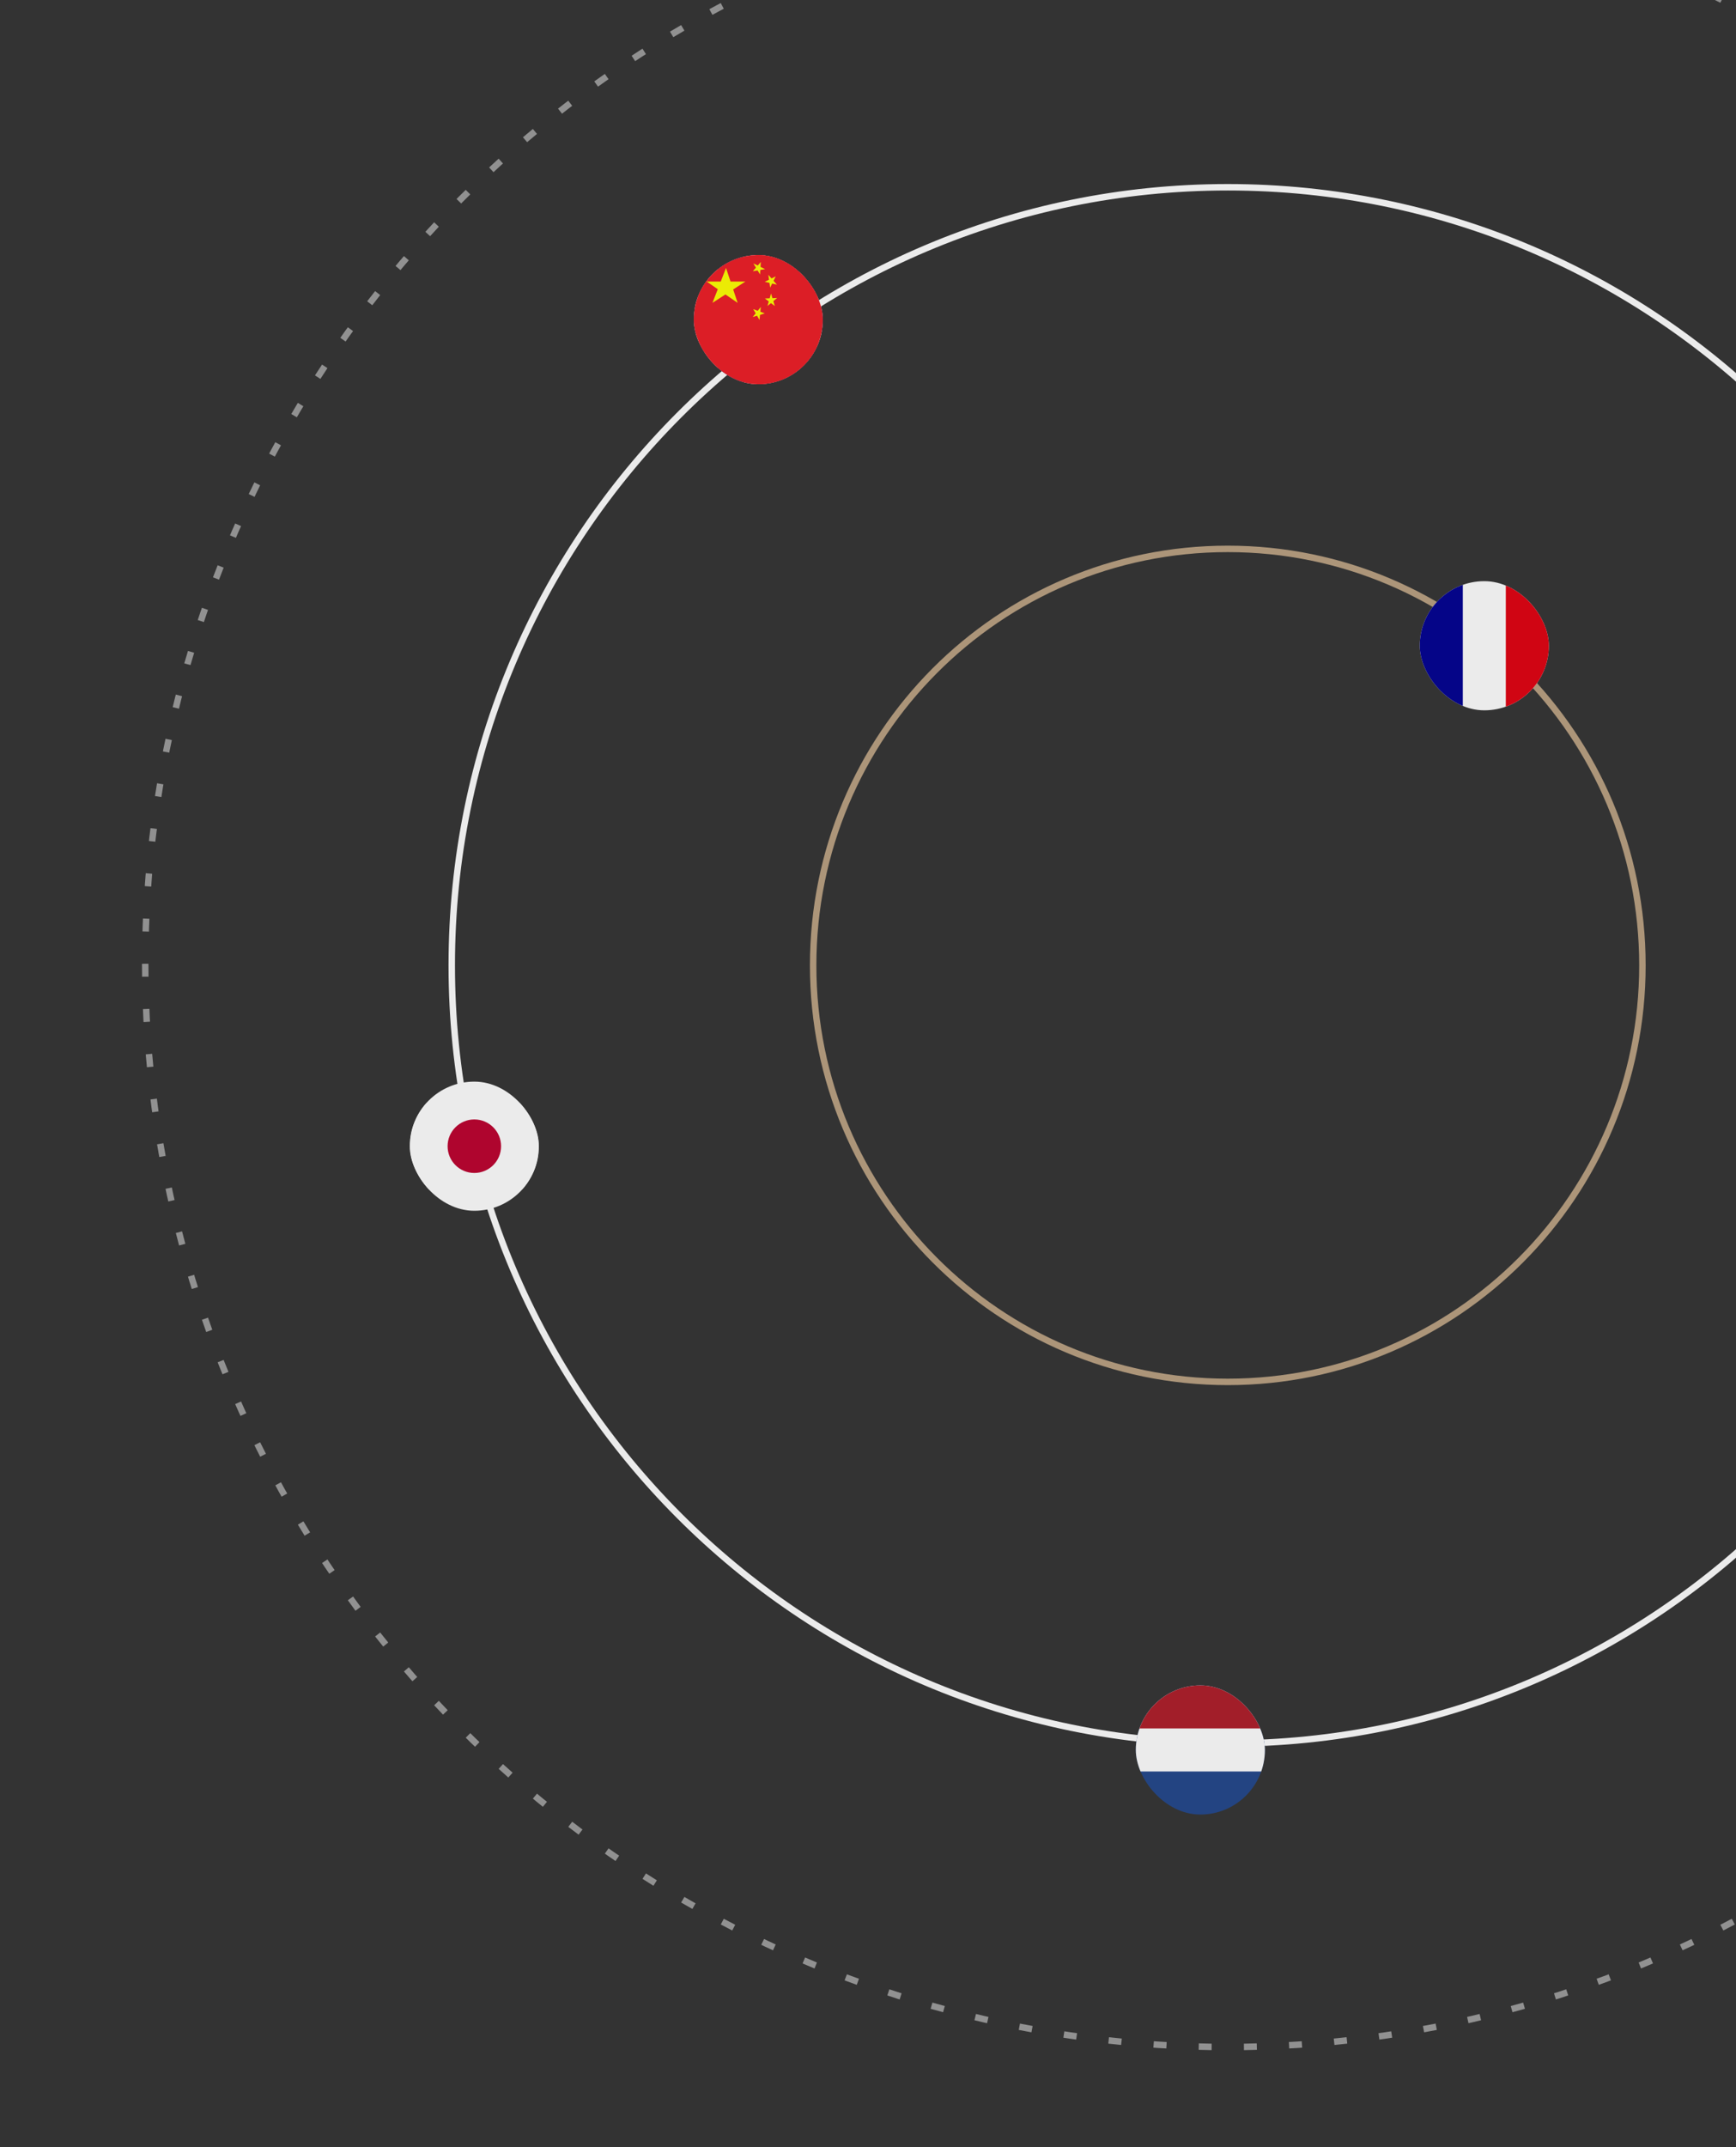 <svg width="538" height="665" viewBox="0 0 538 665" fill="none" xmlns="http://www.w3.org/2000/svg">
<rect x="0" y="0" width="538" height="665" fill="#333333" stroke="none"/>
<g opacity="0.9" clip-path="url(#clip0_923_1207)">
<g clip-path="url(#clip1_923_1207)">
<path d="M621 299C621 432.103 513.323 540 380.5 540C247.677 540 140 432.103 140 299C140 165.897 247.677 58 380.5 58C513.323 58 621 165.897 621 299Z" stroke="white" stroke-width="2"/>
<path d="M509 299C509 370.248 451.465 428 380.5 428C309.535 428 252 370.248 252 299C252 227.752 309.535 170 380.5 170C451.465 170 509 227.752 509 299Z" stroke="#B9A081" stroke-width="2"/>
<circle cx="380.5" cy="298.5" r="335.5" stroke="#9B9B9B" stroke-width="2" stroke-dasharray="4 10"/>
<g clip-path="url(#clip2_923_1207)">
<path d="M352 522H392V562H352V522Z" fill="#21468B"/>
<path d="M352 522H392V548.664H352V522Z" fill="white"/>
<path d="M352 522H392V535.336H352V522Z" fill="#AE1C28"/>
</g>
<g clip-path="url(#clip3_923_1207)">
<path d="M440 180H480V220H440V180Z" fill="white"/>
<path d="M440 180H453.336V220H440V180Z" fill="#000091"/>
<path d="M466.664 180H480V220H466.664V180Z" fill="#E1000F"/>
</g>
<g clip-path="url(#clip4_923_1207)">
<rect x="127" y="335" width="40" height="40" rx="20" fill="white"/>
<mask id="mask0_923_1207" style="mask-type:luminance" maskUnits="userSpaceOnUse" x="127" y="335" width="40" height="41">
<path d="M127.002 335H166.999V375.002H127.002V335Z" fill="white"/>
</mask>
<g mask="url(#mask0_923_1207)">
<path fill-rule="evenodd" clip-rule="evenodd" d="M127.001 341.667H167V368.335H127.001V341.667Z" fill="white"/>
<path d="M147.001 363.292C151.578 363.292 155.289 359.581 155.289 355.003C155.289 350.425 151.578 346.714 147.001 346.714C142.423 346.714 138.712 350.425 138.712 355.003C138.712 359.581 142.423 363.292 147.001 363.292Z" fill="#BC002D"/>
</g>
</g>
<g clip-path="url(#clip5_923_1207)">
<path fill-rule="evenodd" clip-rule="evenodd" d="M255 119H215V79H255V119Z" fill="white"/>
<path fill-rule="evenodd" clip-rule="evenodd" d="M255 119H215V105.664H255V119ZM255 92.344H215V79.008H255V92.344Z" fill="#C8102E"/>
<g clip-path="url(#clip6_923_1207)">
<mask id="mask1_923_1207" style="mask-type:luminance" maskUnits="userSpaceOnUse" x="203" y="67" width="64" height="64">
<path d="M203 67H267V131H203V67Z" fill="white"/>
</mask>
<g mask="url(#mask1_923_1207)">
<path fill-rule="evenodd" clip-rule="evenodd" d="M194.5 67H281.963V131H194.5V67Z" fill="white"/>
<path fill-rule="evenodd" clip-rule="evenodd" d="M191.375 57.275H218.712V91.8H191.375V57.275ZM234.175 66.925H281.8V91.8H234.175V66.925ZM194.55 107H218.35V130.787H194.562L194.55 107ZM234.5 107.262H281.787V130.787H234.5V107.262Z" fill="#D72828"/>
<path fill-rule="evenodd" clip-rule="evenodd" d="M222.587 63.825H230.625V130.787H222.562L222.587 63.825Z" fill="#003897"/>
<path fill-rule="evenodd" clip-rule="evenodd" d="M194.562 95.1H281.787V103.038H194.562V95.1Z" fill="#003897"/>
</g>
</g>
<g clip-path="url(#clip7_923_1207)">
<path d="M215 79H255V119H215V79Z" fill="#EE1C25"/>
<path d="M231 87.2L220.8 93.8L225 83L228.6 93.8L219 87.2H231Z" fill="#FFFF00"/>
<path d="M233.482 81.582L237.117 83.362L233.312 84.016L235.779 81.135L235.541 85.008L233.482 81.582Z" fill="#FFFF00"/>
<path d="M238.114 85.11L240.772 88.166L237.01 87.287L240.405 85.592L238.678 89.07L238.114 85.11Z" fill="#FFFF00"/>
<path d="M238.951 90.916L240.129 94.793L237.053 92.454L240.846 92.293L237.847 94.763L238.951 90.916Z" fill="#FFFF00"/>
<path d="M235.782 95.065L235.373 99.092L233.44 95.75L236.998 97.064L233.282 98.185L235.782 95.065Z" fill="#FFFF00"/>
</g>
</g>
</g>
</g>
<defs>
<clipPath id="clip0_923_1207">
<rect width="538" height="665" fill="white"/>
</clipPath>
<clipPath id="clip1_923_1207">
<rect width="1440" height="734" fill="white" transform="translate(-902)"/>
</clipPath>
<clipPath id="clip2_923_1207">
<rect x="352" y="522" width="40" height="40" rx="20" fill="white"/>
</clipPath>
<clipPath id="clip3_923_1207">
<rect x="440" y="180" width="40" height="40" rx="20" fill="white"/>
</clipPath>
<clipPath id="clip4_923_1207">
<rect x="127" y="335" width="40" height="40" rx="20" fill="white"/>
</clipPath>
<clipPath id="clip5_923_1207">
<rect x="215" y="79" width="40" height="40" rx="20" fill="white"/>
</clipPath>
<clipPath id="clip6_923_1207">
<rect width="64" height="64" fill="white" transform="translate(203 67)"/>
</clipPath>
<clipPath id="clip7_923_1207">
<rect width="40" height="40" fill="white" transform="translate(215 79)"/>
</clipPath>
</defs>
</svg>
